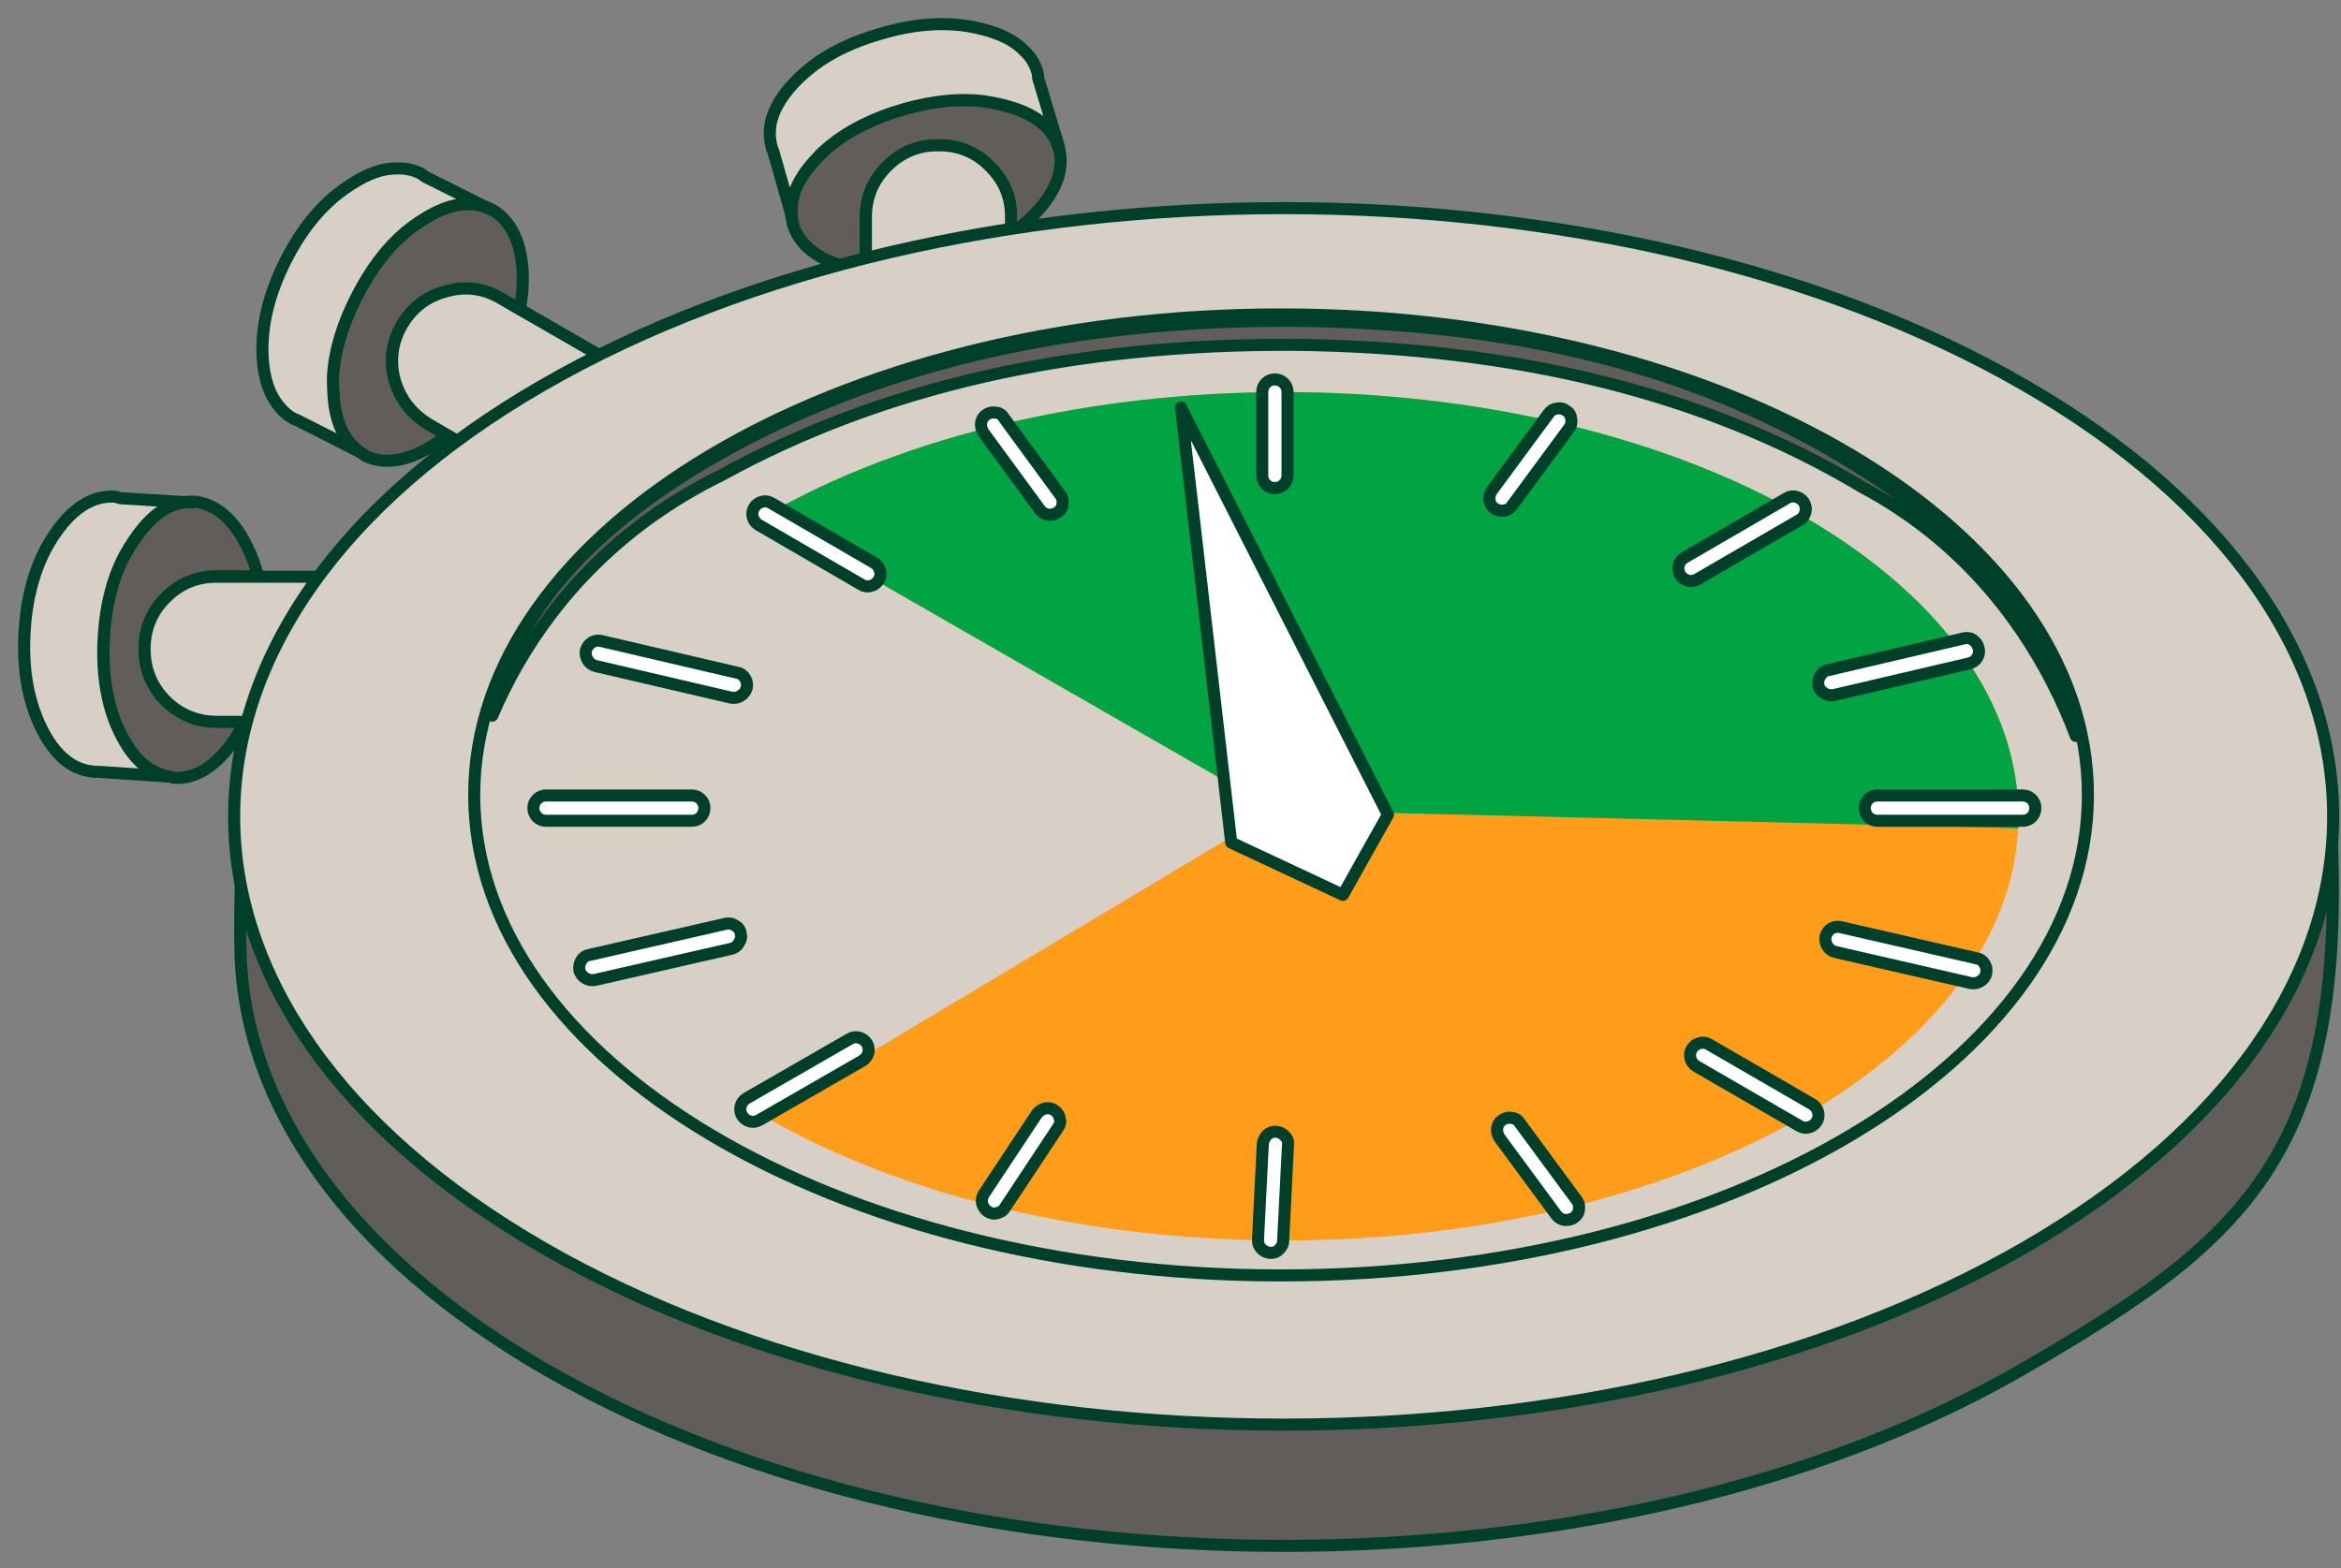 <svg width="97" height="65" viewBox="0 0 97 65" fill="none" xmlns="http://www.w3.org/2000/svg">
<rect x="0" y="0" width="97" height="65" fill="#808080" stroke="none"/>
<path fill-rule="evenodd" clip-rule="evenodd" d="M6.925 32.174C6.136 32.007 5.483 31.407 4.982 30.374C4.875 30.154 4.777 29.934 4.701 29.706C4.351 28.704 4.222 27.557 4.313 26.274C4.389 25.059 4.663 23.989 5.133 23.077C5.27 22.819 5.422 22.576 5.581 22.349C6.295 21.293 7.077 20.777 7.943 20.799H8.133C8.998 20.929 9.697 21.551 10.243 22.66C10.433 23.047 10.585 23.457 10.699 23.89H9.013C8.178 23.882 7.465 24.171 6.872 24.763C6.288 25.348 5.999 26.054 5.999 26.889C5.999 27.724 6.288 28.438 6.872 29.03C7.465 29.615 8.178 29.904 9.013 29.904H10.145C10.001 30.192 9.841 30.465 9.666 30.724C8.93 31.771 8.118 32.28 7.229 32.242C7.13 32.212 7.032 32.189 6.933 32.166L6.925 32.174Z" fill="#615D5A" stroke="#00402A" stroke-width="0.5" stroke-linecap="round" stroke-linejoin="round"/>
<path fill-rule="evenodd" clip-rule="evenodd" d="M7.935 20.807C7.069 20.784 6.287 21.3 5.574 22.356C5.414 22.584 5.27 22.827 5.126 23.085C4.662 23.996 4.389 25.059 4.306 26.281C4.214 27.572 4.343 28.711 4.693 29.713C4.769 29.941 4.867 30.162 4.974 30.382C5.482 31.414 6.128 32.014 6.918 32.181L4.093 31.991H3.941C3.653 31.969 3.394 31.9 3.151 31.786C2.574 31.505 2.096 30.966 1.709 30.169C1.147 29.023 0.919 27.656 1.025 26.084C1.132 24.489 1.557 23.168 2.286 22.113C2.749 21.437 3.25 20.989 3.774 20.761C4.093 20.625 4.419 20.564 4.754 20.587C4.822 20.594 4.898 20.617 4.974 20.648L7.92 20.83L7.935 20.807Z" fill="#D8CFC7" stroke="#00402A" stroke-width="0.5" stroke-linecap="round" stroke-linejoin="round"/>
<path fill-rule="evenodd" clip-rule="evenodd" d="M13.516 23.898C11.929 25.765 10.889 27.77 10.395 29.919H9.006C8.17 29.919 7.457 29.63 6.864 29.046C6.28 28.453 5.991 27.739 5.991 26.904C5.991 26.069 6.28 25.363 6.864 24.778C7.457 24.186 8.17 23.89 9.006 23.905H13.516V23.898Z" fill="#D8CFC7" stroke="#00402A" stroke-width="0.5" stroke-linecap="round" stroke-linejoin="round"/>
<path fill-rule="evenodd" clip-rule="evenodd" d="M21.535 12.826L20.76 12.379C20.039 11.953 19.28 11.855 18.49 12.082C17.7 12.287 17.085 12.751 16.66 13.464C16.242 14.186 16.136 14.945 16.349 15.742C16.576 16.532 17.047 17.147 17.761 17.587L18.528 18.035C18.346 18.18 18.163 18.316 17.974 18.438C16.88 19.129 15.931 19.281 15.119 18.886C15.05 18.825 14.967 18.772 14.883 18.719C14.223 18.24 13.866 17.428 13.813 16.281C13.79 16.046 13.79 15.803 13.797 15.568C13.866 14.52 14.2 13.419 14.792 12.265C15.347 11.171 16.015 10.298 16.782 9.637C17.009 9.448 17.245 9.281 17.48 9.129C18.558 8.438 19.5 8.278 20.29 8.65L20.426 8.711C21.17 9.167 21.58 10.01 21.656 11.24C21.679 11.764 21.641 12.295 21.535 12.826Z" fill="#615D5A" stroke="#00402A" stroke-width="0.5" stroke-linecap="round" stroke-linejoin="round"/>
<path fill-rule="evenodd" clip-rule="evenodd" d="M20.29 8.651C19.5 8.271 18.559 8.43 17.48 9.129C17.245 9.281 17.01 9.448 16.782 9.638C16.007 10.298 15.347 11.179 14.793 12.265C14.2 13.411 13.866 14.512 13.798 15.568C13.79 15.803 13.798 16.046 13.813 16.282C13.866 17.428 14.223 18.24 14.884 18.719L12.37 17.443C12.317 17.413 12.272 17.39 12.219 17.382C11.96 17.253 11.748 17.079 11.581 16.858C11.163 16.38 10.935 15.697 10.882 14.808C10.814 13.533 11.133 12.189 11.846 10.784C12.568 9.357 13.479 8.309 14.565 7.633C15.248 7.185 15.878 6.972 16.455 6.98C16.805 6.972 17.123 7.041 17.42 7.185C17.488 7.223 17.556 7.269 17.61 7.322L20.282 8.658L20.29 8.651Z" fill="#D8CFC7" stroke="#00402A" stroke-width="0.5" stroke-linecap="round" stroke-linejoin="round"/>
<path fill-rule="evenodd" clip-rule="evenodd" d="M25.065 14.862C24.215 15.28 23.379 15.727 22.559 16.198C21.314 16.897 20.183 17.633 19.158 18.393L18.527 18.028L17.761 17.58C17.047 17.147 16.576 16.532 16.348 15.735C16.143 14.945 16.242 14.186 16.66 13.457C17.085 12.743 17.692 12.28 18.489 12.075C19.279 11.848 20.038 11.946 20.76 12.371L21.534 12.819L25.065 14.854V14.862Z" fill="#D8CFC7" stroke="#00402A" stroke-width="0.5" stroke-linecap="round" stroke-linejoin="round"/>
<path fill-rule="evenodd" clip-rule="evenodd" d="M35.877 10.876C35.627 10.944 35.383 11.012 35.133 11.081C35.125 11.081 35.11 11.081 35.102 11.081C33.865 10.746 33.113 10.147 32.855 9.296C32.832 9.19 32.817 9.091 32.794 9C32.688 8.195 33.03 7.383 33.834 6.548C33.994 6.373 34.169 6.206 34.358 6.054C35.171 5.393 36.203 4.877 37.449 4.52C38.626 4.186 39.719 4.072 40.736 4.194C41.025 4.232 41.298 4.285 41.572 4.361C42.817 4.672 43.584 5.249 43.85 6.077L43.903 6.236C44.077 7.102 43.736 7.975 42.878 8.863C42.62 9.129 42.339 9.372 42.027 9.6C41.982 9.608 41.936 9.615 41.891 9.623V9.03C41.898 8.195 41.61 7.489 41.017 6.904C40.433 6.312 39.727 6.016 38.891 6.031C38.056 6.024 37.343 6.312 36.75 6.904C36.158 7.497 35.877 8.195 35.877 9.03V10.883V10.876Z" fill="#615D5A" stroke="#00402A" stroke-width="0.5" stroke-linecap="round" stroke-linejoin="round"/>
<path fill-rule="evenodd" clip-rule="evenodd" d="M33.668 2.743C34.45 2.151 35.407 1.703 36.538 1.384C37.859 0.997 39.074 0.906 40.182 1.096C40.357 1.126 40.532 1.164 40.706 1.21C41.496 1.407 42.088 1.718 42.476 2.143C42.726 2.379 42.893 2.667 42.984 2.994C43.007 3.062 43.015 3.146 43.015 3.229L43.873 6.077C43.599 5.249 42.84 4.672 41.595 4.361C41.329 4.292 41.048 4.239 40.76 4.194C39.75 4.072 38.656 4.186 37.472 4.52C36.227 4.877 35.194 5.386 34.382 6.054C34.192 6.206 34.017 6.365 33.858 6.547C33.053 7.383 32.711 8.195 32.817 9L32.043 6.282C32.02 6.228 32.005 6.183 31.982 6.13C31.906 5.849 31.876 5.583 31.906 5.31C31.974 4.687 32.316 4.049 32.931 3.404C33.159 3.168 33.41 2.948 33.675 2.743H33.668Z" fill="#D8CFC7" stroke="#00402A" stroke-width="0.5" stroke-linecap="round" stroke-linejoin="round"/>
<path fill-rule="evenodd" clip-rule="evenodd" d="M41.898 9.623C39.81 9.934 37.806 10.351 35.877 10.875V9.023C35.877 8.187 36.166 7.481 36.75 6.897C37.335 6.312 38.056 6.008 38.891 6.023C39.727 6.016 40.433 6.304 41.017 6.897C41.61 7.481 41.906 8.187 41.891 9.023V9.615L41.898 9.623Z" fill="#D8CFC7" stroke="#00402A" stroke-width="0.5" stroke-linecap="round" stroke-linejoin="round"/>
<path fill-rule="evenodd" clip-rule="evenodd" d="M52.923 29.767C52.923 29.767 95.914 25.834 96.43 31.893C97.759 47.474 93.454 51.171 83.773 56.767C66.894 66.509 39.491 66.509 22.619 56.767C14.388 52.014 10.167 45.811 9.969 39.577C9.893 37.124 10.098 34.725 10.038 31.916C12.976 30.351 52.938 29.759 52.938 29.759L52.923 29.767Z" fill="#615D5A" stroke="#00402A" stroke-width="0.5" stroke-linecap="round" stroke-linejoin="round"/>
<path d="M83.89 15.966C75.407 11.068 64.293 8.626 53.191 8.626C42.09 8.626 30.973 11.068 22.487 15.966C14.001 20.863 9.702 27.324 9.702 33.837C9.702 40.349 14.001 46.809 22.487 51.707C30.969 56.605 42.084 59.047 53.186 59.047C64.287 59.047 75.404 56.605 83.89 51.707C92.376 46.809 96.675 40.349 96.675 33.837C96.675 27.324 92.376 20.863 83.89 15.966Z" fill="#D8CFC7" stroke="#00402A" stroke-width="0.5"/>
<path fill-rule="evenodd" clip-rule="evenodd" d="M31.655 46.267C43.538 53.13 62.84 53.13 74.723 46.267C86.606 39.402 86.606 28.264 74.723 21.399C62.84 14.536 43.538 14.536 31.655 21.399L52.862 33.579L31.655 46.267Z" fill="#FF9C1A"/>
<path fill-rule="evenodd" clip-rule="evenodd" d="M83.622 34.33C83.849 29.668 80.88 24.961 74.723 21.399C62.84 14.536 43.538 14.536 31.655 21.399L52.862 33.579" fill="#00A443"/>
<path fill-rule="evenodd" clip-rule="evenodd" d="M81.747 26.517C81.633 26.441 81.504 26.426 81.352 26.464L75.741 27.777C75.605 27.8 75.498 27.884 75.422 28.02C75.346 28.134 75.323 28.263 75.346 28.415C75.384 28.552 75.468 28.658 75.589 28.734C75.718 28.81 75.847 28.833 75.984 28.81L81.595 27.497C81.747 27.459 81.861 27.375 81.929 27.253C82.005 27.124 82.02 26.995 81.983 26.859C81.945 26.707 81.861 26.593 81.74 26.525L81.747 26.517Z" fill="white" stroke="#00402A" stroke-width="0.5" stroke-linecap="round" stroke-linejoin="round"/>
<path fill-rule="evenodd" clip-rule="evenodd" d="M84.184 33.123C84.085 33.024 83.956 32.971 83.812 32.971H77.79C77.639 32.971 77.517 33.024 77.418 33.123C77.32 33.222 77.267 33.351 77.267 33.495C77.267 33.639 77.32 33.768 77.418 33.867C77.517 33.966 77.646 34.019 77.79 34.019H83.812C83.964 34.019 84.085 33.966 84.184 33.867C84.282 33.768 84.336 33.639 84.336 33.495C84.336 33.351 84.282 33.222 84.184 33.123Z" fill="white" stroke="#00402A" stroke-width="0.5" stroke-linecap="round" stroke-linejoin="round"/>
<path fill-rule="evenodd" clip-rule="evenodd" d="M82.293 40.359C82.331 40.207 82.308 40.078 82.24 39.964C82.164 39.828 82.05 39.744 81.905 39.721L76.279 38.43C76.142 38.392 76.013 38.415 75.884 38.483C75.763 38.559 75.679 38.673 75.641 38.818C75.618 38.954 75.641 39.083 75.717 39.212C75.793 39.342 75.899 39.417 76.036 39.455L81.662 40.746C81.814 40.769 81.943 40.746 82.057 40.67C82.186 40.594 82.262 40.488 82.3 40.351L82.293 40.359Z" fill="white" stroke="#00402A" stroke-width="0.5" stroke-linecap="round" stroke-linejoin="round"/>
<path fill-rule="evenodd" clip-rule="evenodd" d="M53.197 15.879C53.098 15.78 52.969 15.727 52.825 15.727C52.68 15.727 52.551 15.78 52.453 15.879C52.354 15.978 52.301 16.107 52.301 16.251V19.706C52.301 19.858 52.354 19.979 52.453 20.078C52.551 20.177 52.68 20.23 52.825 20.23C52.969 20.23 53.098 20.177 53.197 20.078C53.295 19.979 53.349 19.85 53.349 19.706V16.251C53.349 16.099 53.295 15.978 53.197 15.879Z" fill="white" stroke="#00402A" stroke-width="0.5" stroke-linecap="round" stroke-linejoin="round"/>
<path fill-rule="evenodd" clip-rule="evenodd" d="M65.011 17.755C65.102 17.633 65.133 17.497 65.102 17.36C65.087 17.208 65.019 17.094 64.897 17.026C64.783 16.935 64.654 16.904 64.502 16.935C64.366 16.95 64.252 17.018 64.168 17.14L61.807 20.344C61.731 20.458 61.7 20.587 61.716 20.739C61.739 20.875 61.807 20.989 61.921 21.073C62.042 21.149 62.179 21.179 62.316 21.164C62.467 21.141 62.581 21.073 62.65 20.959L65.011 17.755Z" fill="white" stroke="#00402A" stroke-width="0.5" stroke-linecap="round" stroke-linejoin="round"/>
<path fill-rule="evenodd" clip-rule="evenodd" d="M74.435 20.594C74.298 20.556 74.169 20.571 74.04 20.647L69.803 23.108C69.674 23.183 69.598 23.29 69.56 23.426C69.522 23.563 69.545 23.692 69.613 23.821C69.689 23.943 69.796 24.026 69.932 24.064C70.069 24.102 70.198 24.079 70.327 24.011L74.564 21.551C74.693 21.475 74.769 21.369 74.807 21.232C74.845 21.095 74.822 20.966 74.754 20.837C74.678 20.716 74.572 20.632 74.435 20.594Z" fill="white" stroke="#00402A" stroke-width="0.5" stroke-linecap="round" stroke-linejoin="round"/>
<path fill-rule="evenodd" clip-rule="evenodd" d="M70.813 43.29C70.692 43.214 70.555 43.199 70.418 43.237C70.282 43.275 70.175 43.358 70.1 43.48C70.024 43.601 70.008 43.738 70.046 43.875C70.084 44.011 70.168 44.118 70.289 44.194L74.564 46.669C74.693 46.745 74.822 46.76 74.959 46.722C75.096 46.684 75.202 46.6 75.278 46.479C75.354 46.35 75.369 46.221 75.331 46.084C75.293 45.947 75.21 45.841 75.088 45.765L70.813 43.29Z" fill="white" stroke="#00402A" stroke-width="0.5" stroke-linecap="round" stroke-linejoin="round"/>
<path fill-rule="evenodd" clip-rule="evenodd" d="M62.035 46.76C62.02 46.896 62.05 47.025 62.126 47.154L64.488 50.359C64.579 50.472 64.685 50.541 64.822 50.564C64.974 50.579 65.103 50.548 65.216 50.472C65.338 50.381 65.414 50.275 65.421 50.139C65.444 49.987 65.421 49.858 65.33 49.744L62.969 46.539C62.893 46.418 62.779 46.342 62.635 46.334C62.498 46.312 62.369 46.334 62.24 46.425C62.126 46.501 62.058 46.615 62.035 46.76Z" fill="white" stroke="#00402A" stroke-width="0.5" stroke-linecap="round" stroke-linejoin="round"/>
<path fill-rule="evenodd" clip-rule="evenodd" d="M52.506 47.038C52.407 47.135 52.349 47.254 52.326 47.402L52.125 51.377C52.123 51.523 52.162 51.643 52.254 51.747C52.362 51.855 52.481 51.913 52.617 51.927C52.769 51.933 52.895 51.899 52.987 51.798C53.101 51.695 53.165 51.581 53.167 51.435L53.368 47.459C53.386 47.317 53.346 47.187 53.239 47.089C53.148 46.985 53.034 46.921 52.876 46.91C52.74 46.896 52.615 46.941 52.506 47.038Z" fill="white" stroke="#00402A" stroke-width="0.5" stroke-linecap="round" stroke-linejoin="round"/>
<path fill-rule="evenodd" clip-rule="evenodd" d="M43.306 45.942C43.173 45.975 43.062 46.048 42.967 46.163L40.769 49.482C40.694 49.607 40.666 49.73 40.692 49.867C40.73 50.014 40.803 50.125 40.913 50.206C41.04 50.289 41.166 50.324 41.297 50.284C41.448 50.253 41.561 50.187 41.637 50.062L43.834 46.743C43.922 46.63 43.954 46.497 43.912 46.359C43.886 46.223 43.82 46.11 43.69 46.02C43.58 45.939 43.45 45.914 43.306 45.942Z" fill="white" stroke="#00402A" stroke-width="0.5" stroke-linecap="round" stroke-linejoin="round"/>
<path fill-rule="evenodd" clip-rule="evenodd" d="M41.586 17.306C41.51 17.177 41.396 17.109 41.252 17.102C41.115 17.079 40.986 17.102 40.857 17.193C40.743 17.268 40.675 17.382 40.652 17.527C40.637 17.663 40.667 17.792 40.743 17.922L43.09 21.126C43.181 21.24 43.287 21.308 43.424 21.331C43.575 21.346 43.705 21.308 43.819 21.24C43.94 21.148 44.016 21.042 44.023 20.906C44.046 20.754 44.023 20.625 43.932 20.511L41.586 17.306Z" fill="white" stroke="#00402A" stroke-width="0.5" stroke-linecap="round" stroke-linejoin="round"/>
<path fill-rule="evenodd" clip-rule="evenodd" d="M36.461 23.647C36.423 23.511 36.34 23.404 36.218 23.328L31.959 20.853C31.837 20.777 31.701 20.762 31.564 20.8C31.427 20.838 31.321 20.921 31.245 21.043C31.169 21.172 31.154 21.301 31.192 21.438C31.23 21.574 31.313 21.681 31.435 21.756L35.694 24.232C35.816 24.308 35.953 24.323 36.089 24.285C36.226 24.247 36.332 24.163 36.408 24.042C36.484 23.921 36.499 23.784 36.461 23.647Z" fill="white" stroke="#00402A" stroke-width="0.5" stroke-linecap="round" stroke-linejoin="round"/>
<path fill-rule="evenodd" clip-rule="evenodd" d="M29.035 33.123C28.936 33.024 28.807 32.971 28.663 32.971H22.627C22.475 32.971 22.353 33.024 22.254 33.123C22.156 33.222 22.102 33.351 22.102 33.495C22.102 33.639 22.156 33.768 22.254 33.867C22.353 33.966 22.482 34.019 22.627 34.019H28.663C28.815 34.019 28.936 33.966 29.035 33.867C29.134 33.768 29.187 33.639 29.187 33.495C29.187 33.351 29.134 33.222 29.035 33.123Z" fill="white" stroke="#00402A" stroke-width="0.5" stroke-linecap="round" stroke-linejoin="round"/>
<path fill-rule="evenodd" clip-rule="evenodd" d="M30.615 39.083C30.706 38.954 30.729 38.825 30.691 38.688C30.668 38.536 30.593 38.43 30.463 38.369C30.342 38.278 30.198 38.255 30.053 38.293L24.404 39.584C24.268 39.607 24.161 39.683 24.085 39.812C24.009 39.934 23.987 40.078 24.009 40.222C24.047 40.359 24.131 40.465 24.252 40.541C24.374 40.617 24.511 40.64 24.647 40.617L30.296 39.326C30.448 39.288 30.555 39.205 30.615 39.083Z" fill="white" stroke="#00402A" stroke-width="0.5" stroke-linecap="round" stroke-linejoin="round"/>
<path fill-rule="evenodd" clip-rule="evenodd" d="M24.519 26.631C24.398 26.707 24.314 26.821 24.276 26.965C24.253 27.102 24.276 27.231 24.352 27.36C24.428 27.481 24.534 27.565 24.671 27.603L30.297 28.916C30.449 28.939 30.578 28.916 30.692 28.84C30.814 28.764 30.897 28.658 30.935 28.521C30.973 28.37 30.95 28.241 30.882 28.127C30.806 27.99 30.692 27.906 30.548 27.884L24.921 26.57C24.785 26.532 24.656 26.555 24.527 26.623L24.519 26.631Z" fill="white" stroke="#00402A" stroke-width="0.5" stroke-linecap="round" stroke-linejoin="round"/>
<path fill-rule="evenodd" clip-rule="evenodd" d="M30.934 45.522C30.813 45.598 30.729 45.704 30.691 45.841C30.653 45.978 30.676 46.107 30.744 46.236C30.82 46.357 30.927 46.441 31.063 46.479C31.2 46.517 31.329 46.494 31.458 46.426L35.733 43.965C35.854 43.889 35.938 43.783 35.976 43.647C36.014 43.51 35.991 43.381 35.923 43.252C35.847 43.13 35.74 43.047 35.604 43.009C35.467 42.971 35.338 42.986 35.209 43.062L30.934 45.522Z" fill="white" stroke="#00402A" stroke-width="0.5" stroke-linecap="round" stroke-linejoin="round"/>
<path d="M53.081 52.864C71.545 52.864 86.513 43.948 86.513 32.948C86.513 21.949 71.545 13.032 53.081 13.032C34.617 13.032 19.649 21.949 19.649 32.948C19.649 43.948 34.617 52.864 53.081 52.864Z" stroke="#00402A" stroke-width="0.5" stroke-linecap="round" stroke-linejoin="round"/>
<path d="M84.999 28.226C83.618 25.563 81.214 22.338 77.12 20.171C77.108 20.161 77.096 20.152 77.083 20.144C70.697 16.343 62.876 14.392 53.64 14.293L53.639 14.293C44.45 14.24 36.542 16.037 29.908 19.689C25.541 21.826 22.979 24.924 21.51 27.443C21.032 28.261 20.671 29.019 20.399 29.662C21.272 25.437 24.493 21.758 30.144 18.634C36.69 15.03 44.519 13.252 53.635 13.297C62.804 13.396 70.01 15.188 76.303 18.942L76.304 18.942C81.63 22.098 85.097 26.224 86.011 30.502C85.759 29.829 85.428 29.055 84.999 28.226Z" fill="#615D5A" stroke="#00402A" stroke-width="0.5" stroke-linecap="round" stroke-linejoin="round"/>
<path fill-rule="evenodd" clip-rule="evenodd" d="M48.931 16.887L49.29 19.959L51.016 34.923L55.646 37.091L56.871 34.903L57.51 33.769L48.931 16.887Z" fill="white" stroke="#00402A" stroke-width="0.5" stroke-linecap="round" stroke-linejoin="round"/>
</svg>
